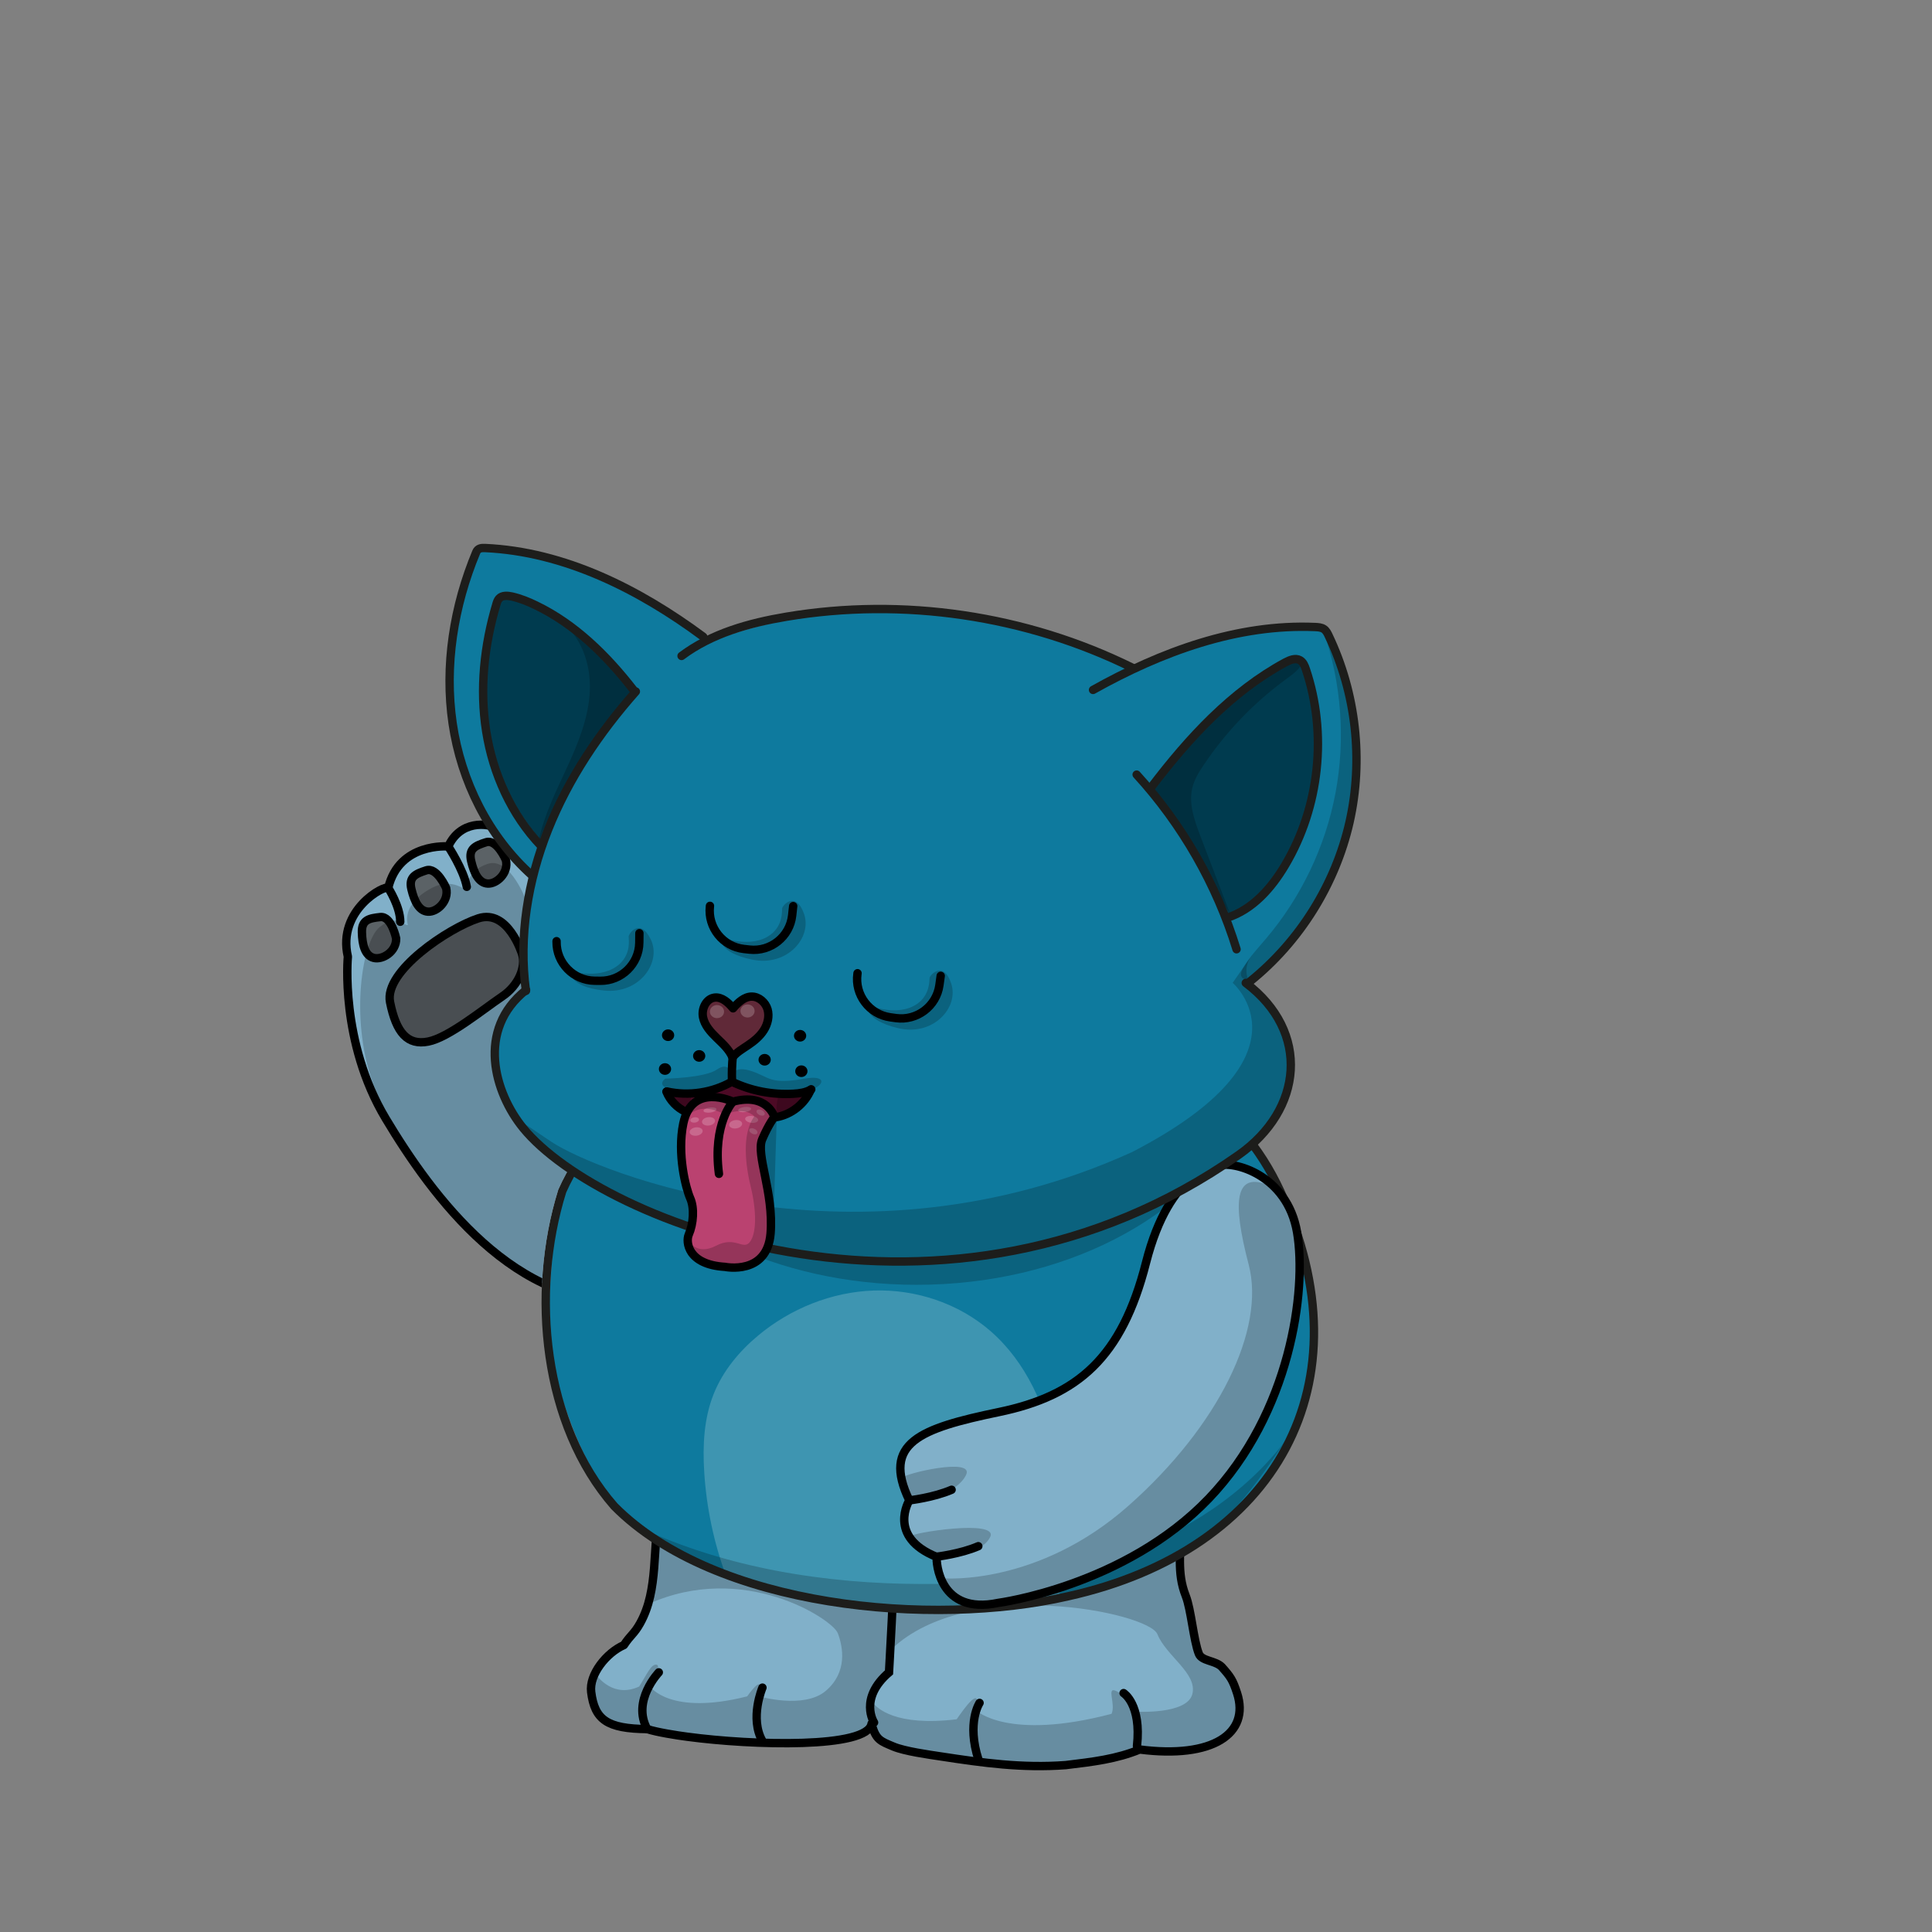 <svg xmlns="http://www.w3.org/2000/svg" xmlns:xlink="http://www.w3.org/1999/xlink" viewBox="0 0 3000 3000" width="100%" height="100%"><rect x="0" y="0" width="3000" height="3000" fill="#808080" stroke="none"/> <g id="Pudgy-Feet" class="legs">  <defs>   <style>    .leg-color {     fill: #81b0c9;    }   </style>  </defs>  <g>   <path class="leg-color" d="M1920.88,2629.02c-6.69-20.59-10.16-25.41-23.72-40.66-10.16-10.16-30.96-8.79-35.58-20.33-8.26-20.77-12.07-69.01-20.33-89.79-14.97-37.93-5.81-67.1-10.58-108.78-5.16-32.51-10.84-66.19-28.51-94.06-21.16-33.42-57.55-54.58-94.83-67.87-51.48-18.45-106.45-24.13-160.77-29.81-36-3.74-72-7.35-108.12-10.45-57.93-4.9-116.38-8.39-174.32-2.97-57.93,5.42-117.41,16.9-172.64,52.38-42.06,26.97-68.77,76.38-66.84,126.96-12.26,59.09-1.29,124.38-30.71,177.03-9.18,16.45-14.61,17.87-25.15,33.8-27.11,11.86-54.21,45.74-50.82,72.85,5.4,43.21,24.79,57.01,87.06,57.59,15.45,5.03,45.87,9.75,62.03,11.87,101.8,13.68,280.69,18.65,286.31-20.33,6.24,25.43,14.4,27.32,33.88,35.58,17.42,7.35,54.94,12.51,73.65,15.35,64.9,9.94,126.26,18.53,194.02,13.45,42.35-5.08,78.5-9.35,114.74-24.23,113.59,14.66,171.63-24.84,151.24-87.58Z" style="stroke: #000; stroke-linecap: round; stroke-linejoin: round; stroke-width: 13px;"/>   <path d="M1023,2596.83s-42.35,44.05-17.98,88.08" style="fill: none; stroke: #000; stroke-linecap: round; stroke-miterlimit: 10; stroke-width: 13px;"/>   <path d="M1183.94,2620.55s-20.33,47.44,0,83.01" style="fill: none; stroke: #000; stroke-linecap: round; stroke-miterlimit: 10; stroke-width: 13px;"/>   <path d="M1357.27,2674.74s-24.25-37.25,23.18-77.91c0,0,8.47-147.39,8.47-186.35" style="fill: none; stroke: #000; stroke-linecap: round; stroke-miterlimit: 10; stroke-width: 13px;"/>   <path d="M1333.02,2400.31s50.82,11.86,81.32,5.08" style="fill: none; stroke: #000; stroke-linecap: round; stroke-miterlimit: 10; stroke-width: 13px;"/>   <path d="M1521.07,2644.26s-20.33,30.49-1.69,88.09" style="fill: #81b0c9; stroke: #000; stroke-linecap: round; stroke-miterlimit: 10; stroke-width: 13px;"/>   <path d="M1744.69,2629.02s28.05,17.18,20.8,82.28" style="fill: #81b0c9; stroke: #000; stroke-linecap: round; stroke-miterlimit: 10; stroke-width: 13px;"/>  </g>  <path d="M1920.88,2629.02c-6.69-20.59-10.16-25.41-23.72-40.66-10.16-10.16-30.96-8.79-35.58-20.33-8.26-20.77-12.07-69.01-20.33-89.79-14.97-37.93-5.81-67.1-10.58-108.78-5.16-32.51-10.84-66.19-28.51-94.06-21.16-33.42-57.55-54.58-94.83-67.87-51.48-18.45-106.45-24.13-160.77-29.81-11.5-1.2-23-2.37-34.5-3.52h0s-.04,0-.06,0c-9.17-.92-18.35-1.82-27.53-2.71-4.63-.45-9.25-.89-13.88-1.32-2.88-.27-5.76-.54-8.64-.8-7.83-.72-15.66-1.42-23.5-2.1-57.93-4.9-116.38-8.39-174.32-2.97-57.93,5.42-117.41,16.9-172.64,52.38-42.06,26.97-68.77,76.38-66.84,126.96-10.04,48.4-4.5,100.96-18.34,147.33,148.41-67.32,286.34,23.58,294.53,44.86,8.47,22.02,15.25,60.99-18.64,89.79-33.88,28.8-103.34,8.47-103.34,8.47,8.47-35.58-10.16-11.86-18.64,0-120.28,30.49-150.78-15.25-150.78-15.25,0,0,18.64-32.19,10.16-33.88-8.47-1.69-15.25,15.25-27.11,33.88-39.14,18.07-63.57-13.37-68.52-20.59-4.76,9.71-7.18,19.78-6.02,29.06,5.4,43.21,24.79,57.01,87.06,57.59,15.45,5.03,45.87,9.75,62.03,11.87,74.32,9.98,189.71,15.33,248.79,2.32,0,0,0,0,0,0,.13-.03,.25-.06,.37-.08,.47-.1,.93-.21,1.39-.32,.2-.05,.41-.09,.61-.14,.44-.1,.87-.21,1.3-.31,.21-.05,.41-.1,.62-.15,.42-.1,.84-.21,1.25-.32,.2-.05,.41-.1,.61-.16,.42-.11,.84-.22,1.25-.33,.19-.05,.37-.1,.56-.15,.44-.12,.87-.24,1.3-.37,.15-.04,.31-.09,.46-.13,.56-.16,1.12-.33,1.67-.5,.01,0,.03,0,.04-.01,.57-.17,1.12-.35,1.67-.53,.15-.05,.3-.1,.45-.15,.38-.13,.77-.25,1.14-.38,.21-.07,.41-.14,.62-.22,.31-.11,.63-.22,.94-.33,.22-.08,.44-.16,.66-.24,.28-.11,.56-.21,.84-.32,.23-.09,.45-.18,.68-.27,.26-.1,.52-.21,.77-.31,.23-.09,.46-.19,.69-.28,.24-.1,.48-.2,.71-.3,.23-.1,.46-.2,.69-.3,.22-.1,.44-.2,.66-.3,.23-.11,.46-.21,.68-.32,.2-.1,.4-.19,.6-.29,.23-.11,.47-.23,.69-.34,.16-.08,.31-.16,.47-.24,.55-.29,1.09-.58,1.61-.87,.08-.05,.17-.09,.25-.14,.24-.14,.48-.28,.72-.43,.13-.08,.27-.16,.4-.24,.23-.14,.45-.28,.67-.43,.13-.08,.26-.17,.39-.25,.22-.14,.43-.29,.64-.44,.12-.09,.25-.17,.37-.26,.21-.15,.41-.3,.61-.45,.11-.09,.23-.17,.34-.26,.2-.15,.4-.31,.59-.47,.1-.08,.2-.16,.29-.25,.2-.16,.39-.33,.57-.49,.08-.07,.16-.15,.24-.22,.19-.18,.39-.36,.57-.54,.05-.05,.09-.09,.14-.14,.9-.9,1.69-1.83,2.35-2.8,.03-.04,.06-.09,.09-.13,.14-.21,.27-.42,.39-.63,.04-.07,.08-.13,.12-.2,.12-.2,.23-.41,.34-.61,.04-.08,.08-.15,.12-.23,.1-.2,.2-.41,.29-.61,.02-.04,.04-.08,.05-.11,0,0,0,0,0-.01,.46-1.08,.79-2.19,.96-3.34,6.24,25.43,14.4,27.32,33.88,35.58,17.42,7.35,54.94,12.51,73.65,15.35,64.9,9.94,126.26,18.53,194.02,13.45,42.35-5.08,78.5-9.35,114.74-24.23,113.59,14.66,171.63-24.84,151.24-87.58Zm-69.46,1.69c-8.47,32.19-88.09,27.11-88.09,27.11,0,0-15.25-25.41-30.49-32.19-15.25-6.78,0,20.33-6.78,35.58-160.94,42.35-210.07-5.08-210.07-5.08,8.47-42.35-18.64-3.39-30.49,13.55-95.45,11.57-124.23-17.6-130.61-26.38,1.66-13.63,3.55-22.75,3.55-22.75,27.11-10.16,25.41-59.29,25.41-59.29,120.28-115.2,399.81-57.6,413.36-23.72,13.55,33.88,62.68,60.99,54.21,93.18Z" style="opacity: .2;"/> </g> <g id="Blue-Bib" class="body">  <defs>   <style>    .arm-back {     clip-path: url(#body-mask);    }   </style>   <clipPath id="body-mask">    <path d="M0,0V3000H3000V0H0ZM2007.25,2241.91c-29.39,59.38-73.98,110.47-132.54,151.86-59.7,42.2-132.04,72.92-215.01,91.32-52.86,12.2-114.33,19.46-177.72,20.97-8.73,.21-17.46,.31-26.18,.31-57.68,0-114.94-4.57-170.58-13.64-68.93-11.23-131.9-28.87-187.14-52.43-60.73-25.91-110.79-58.49-148.78-96.85-.09-.09-.18-.19-.27-.29-53.16-60.72-88.44-142.3-102.04-235.9-12.54-86.36-5.5-178.59,19.82-259.72,.07-.24,.16-.47,.26-.7,28.7-64.79,79.11-120.48,145.78-161.04,62.3-37.9,136.4-60.44,208.65-63.46,.06,0,.12,0,.19,0,43.14-.57,87.03-2.18,129.47-3.74,136.96-5.03,266.32-9.78,378.66,17.41,60.71,14.69,110.76,37.39,153,69.39,47.27,35.81,83.71,82.29,111.4,142.12,33.01,71.34,50.65,141.95,52.43,209.88,1.73,66.08-11.53,128.15-39.42,184.5Z" style="fill: #5cff1f;"/>   </clipPath>  </defs>  <g>   <g>    <path class="body-color" d="M2028.6,1959.93c-19.61-56.26-42.32-111.87-75.09-161.54-32.77-49.68-76.38-93.42-129.93-119.09-29.16-14.06-60.77-22.58-92.38-29.93-87.22-20.39-176.9-32.9-266.18-27.35-34.71,2.19-69.16,6.97-104,8.77-64.51,3.35-129.41-3.74-195.09,5.42-64.64,12.77-127.22,38.58-179.35,78.84-52.13,40.26-96.44,84.02-116.05,147.11-11.1,35.74-12.33,84.88-15.43,122.17-1.81,21.16-3.35,42.45-1.16,61.8-2.19,54.19,11.74,107.87,30.58,158.7,23.87,64.51,57.68,128.38,113.03,169.15,15.1,11.1,31.48,20.39,48.13,29.03,75.22,39.48,155.61,69.29,237.15,88.25,33.81-1.42,67.48,4.26,101.16,7.48,138.7,13.68,279.47-13.42,409.27-63.35,71.09-39.1,141.54-85.42,185.28-153.8,37.03-57.8,52-127.09,58.32-195.99,1.94-37.81,8.26-78.19-8.26-125.67Z" style="fill: #0e7a9e;"/>    <path d="M1127.6,2447.52c-19.1-51.74-30.58-106.32-34.06-161.28-2.58-41.16-.65-83.61,14.71-121.8,14.19-35.48,39.35-65.93,68.77-90.45,50.19-41.93,114.19-67.87,179.61-70.06,65.42-2.19,131.87,19.87,181.28,62.84,55.74,48.39,87.22,119.87,100.9,192.38,13.68,72.51,10.97,146.96,6.19,221.93-169.54,37.42-350.18,24.26-517.4-33.55Z" style="fill: #fff; isolation: isolate; opacity: .2;"/>   </g>   <path id="Shadows" d="M1997.5,2235.14c-63.22,84-155.48,143.61-254.7,178.44-99.22,34.84-205.41,46.19-310.7,46.06-150.96-.26-303.86-24.77-439.72-88.13,100.64,82.45,233.54,114.7,363.21,126.58,58.58,5.29,117.67,7.1,176.12,.26,49.03-5.68,97.29-17.29,145.28-28.9,52.9-12.77,106.45-26.19,153.41-53.55,70.58-41.16,119.87-110.06,167.09-180.77Z" style="isolation: isolate; opacity: .2;"/>   <path id="Lines" d="M1221.79,1628.84c-142.19,5.94-289.67,87.22-348.76,220.64-49.55,158.7-29.68,363.08,80.9,489.4,156.77,158.32,494.69,188.25,704.36,139.87,324.63-72,467.21-332.12,330.05-628.49-131.22-283.47-453.14-225.54-766.55-221.41Z" style="fill: none; stroke: #1d1d1b; stroke-linecap: round; stroke-linejoin: round; stroke-width: 13px;"/>  </g>  <path id="neck-shadow" d="M1189.02,1632.88c-100.67,2.1-184.45,61.31-233.69,106.13-8.39,9.98-15.09,19.09-20.23,26.7,84.4,135.27,271.23,229.33,488.19,229.33,228.44,0,423.49-104.27,500.72-251.14-170.38-177-574.6-114.35-734.99-111.01Z" style="opacity: .2;"/> </g> <g id="Teddy-Paws" class="arms">  <defs>   <style>    @keyframes wave {     0% { transform: rotate(0deg); }     50% { transform: rotate(-20deg); }     100% { transform: rotate(0deg); }    }    #arm-back-wrapper {     transform-origin: 982px 1930px;     animation-duration: .5s;     animation-name: wave;     animation-fill-mode: forwards;     animation-iteration-count: infinite;    }   </style>  </defs>  <g>   <g class="arm-back">    <g id="arm-back-wrapper">     <g>      <path d="M696.03,1314.38s-76.24-6.78-93.18,64.38c-5.08-5.08-79.62,33.88-62.68,106.73,0,0-12.76,132.19,58.84,251.6s202.05,298.99,386.71,282.05,60.99-179.58-10.16-221.93c-71.15-42.35-127.06-184.66-121.98-315.11s-62.68-184.66-79.62-194.82-59.29-13.55-77.93,27.11Z" style="fill: #81b0c9; stroke: #000; stroke-linecap: round; stroke-linejoin: round; stroke-width: 13px;"/>      <path d="M696.03,1314.38s23.72,35.58,28.8,62.68" style="fill: #81b0c9; stroke: #000; stroke-linecap: round; stroke-linejoin: round; stroke-width: 13px;"/>      <path d="M602.86,1378.76s18.64,28.8,18.64,52.52" style="fill: #81b0c9; stroke: #000; stroke-linecap: round; stroke-linejoin: round; stroke-width: 13px;"/>      <g>       <path d="M810.67,1481.5s-21.59-70.51-67.82-55.52c-46.23,14.99-146.76,81.99-137.2,130.03,9.57,48.04,27.35,67.57,59.2,61.34,31.86-6.23,84.41-49.4,115.01-70.09,25.85-17.47,36.97-46.02,30.81-65.77Z" style="fill: #5b6266; stroke: #000; stroke-linecap: round; stroke-linejoin: round; stroke-width: 13px;"/>       <path d="M785.55,1335.48s-14.05-32.97-30.72-27.66c-16.68,5.32-27.67,10-23.23,29.08s11.9,34.36,25.8,35.11c13.9,.75,32.72-16.32,28.16-36.54Z" style="fill: #5b6266; stroke: #000; stroke-linecap: round; stroke-linejoin: round; stroke-width: 13px;"/>       <path d="M692.78,1378.96s-14.21-32.9-30.86-27.5c-16.65,5.4-27.62,10.14-23.09,29.19,4.53,19.06,12.07,34.3,25.97,34.99s32.64-16.48,27.98-36.67Z" style="fill: #5b6266; stroke: #000; stroke-linecap: round; stroke-linejoin: round; stroke-width: 13px;"/>       <path d="M615.14,1457.23s-7.18-35.11-24.58-33.23c-17.4,1.88-29.11,4.27-28.57,23.85s4.8,36.05,18.27,39.56c13.47,3.51,35.32-9.46,34.89-30.18Z" style="fill: #5b6266; stroke: #000; stroke-linecap: round; stroke-linejoin: round; stroke-width: 13px;"/>      </g>     </g>     <path d="M985.73,2019.14c184.66-16.94,60.99-179.58-10.16-221.93-71.15-42.35-127.06-184.66-121.98-315.11,.28-7.25,.33-14.25,.18-21.04-13.61-19.03-25.8-39.15-35.76-60.28,0,0-25.41-71.15-60.99-59.29-35.58,11.86-32.19,42.35-32.19,42.35,0,0-22.02-22.02-54.21-5.08-32.19,16.94-42.35,38.96-37.27,57.6-6.78,1.69-16.94-18.64-44.05,3.39s-45.43,139.9-11.86,237.18c11.81,34.22,27.73,67.68,46.36,99.91,75.12,115.57,196.86,257.44,361.92,242.3Z" style="opacity: .2;"/>    </g>   </g>   <g class="arm-front">    <path d="M1889.87,1810.41s-72.87,3.08-110.37,150.36-105.65,206.35-228.25,231.83c-122.6,25.47-182.41,47.61-139.26,137.16,0,0-35,56.76,42.5,87.8-.93,8.31,3.77,90.67,95.55,71.39,0,0,196.46-25.77,326.97-162.09,126.95-132.61,152.41-323.22,137.13-413.13-15.28-89.91-99.63-112.45-124.27-103.33Z" style="fill: #81b0c9; stroke: #000; stroke-linecap: round; stroke-linejoin: round; stroke-width: 13px;"/>    <path d="M1411.99,2329.76s37.66-4.29,65.66-16.47" style="fill: #81b0c9; stroke: #000; stroke-linecap: round; stroke-linejoin: round; stroke-width: 13px;"/>    <path d="M1453.45,2417.38s37.66-4.29,65.66-16.47" style="fill: #81b0c9; stroke: #000; stroke-linecap: round; stroke-linejoin: round; stroke-width: 13px;"/>    <g style="opacity: .2;">     <path d="M1401.99,2294.34c-.38-5.34,112.56-32.64,97.97-3.75-14.6,28.89-66.2,40.76-66.2,40.76,0,0-28.77,5.23-31.77-37.02Z"/>     <path d="M1414.09,2385.6c-2.33-4.83,137.92-27.57,123.33,1.32s-75.08,31.41-75.08,31.41c0,0-32.71-.54-48.24-32.72Z"/>     <path d="M2014.13,1913.74c-2.3-13.55-6.18-25.56-11.18-36.17-14-20.51-27.29-35.36-38.08-39.07-45.54-15.66-52.25,24.76-25.91,125.2,26.34,100.44-46.47,250.23-186.59,374.36-140.12,124.12-285.21,112.8-285.21,112.8l-4.43,4.18c10.73,22.64,34.72,44.97,87.31,33.92,0,0,196.46-25.77,326.97-162.09,126.95-132.61,152.41-323.22,137.13-413.13Z"/>    </g>   </g>  </g> </g> <g id="Bat-Head" class="head">  <g>   <g class="head-color">    <path d="M1757.51,1036.22c-103.87-44.39-214.06-75.22-326.7-84.13-112.64-8.9-227.73,4.52-334.31,47.09-85.42-84.77-203.6-130.83-322.95-146.45-8.64-1.16-17.81-2.06-26.06,1.03-8.26,3.1-15.1,11.48-10.58,20.64-13.16,35.61-26.45,71.48-32.39,108.9-9.03,56.77-1.03,114.71,9.81,171.22,3.61,19.35,7.74,38.71,14.06,57.42,18.19,53.55,54.32,98.83,90.58,142.45,8.52,10.45,2.06,25.55-1.29,38.58-2.97,11.61-2.97,23.61-2.97,35.61v64.64c0,14.71,0,29.42,2.58,42.97-21.93,16.77-38.06,40.9-45.03,67.61-6.97,26.71-4.77,55.74,3.74,79.48,10.32,26.32,25.03,50.97,43.22,72.51,32.9,38.97,76.51,67.35,121.41,91.61,127.35,68.64,270.57,107.48,411.98,110.58,211.99,13.93,428.37-53.93,594.43-185.54,27.61-34.71,56.38-72.51,58.32-116.9,1.16-25.68-7.1-51.22-20.64-73.03-13.55-21.81-32.13-40.13-53.42-54.45,68.13-50.71,121.03-121.67,150.32-201.41s34.84-167.99,14.32-251.99c-9.03-32.51-21.42-64-34.71-96.77-26.84-8.9-56-6.58-84-2.58-73.93,10.32-146.45,30.84-219.73,60.9Z" style="fill: #0e7a9e;"/>    <path d="M1782.93,1227.96c63.09-77.93,129.03-158.19,219.09-202.31,4.39-2.19,9.16-4.26,13.93-3.1,7.1,1.68,10.58,9.42,12.9,16.26,36.77,109.8,15.87,237.28-53.93,329.66-17.68,23.35-39.48,45.42-64.26,55.74-10.19-10.06-15.48-24.13-20.9-37.42-24-58.45-58.71-112.51-106.83-158.83Z" style="fill: #003b4f;"/>    <path d="M986.32,1074.03c-56.64,72.77-114.06,147.74-141.93,235.73-41.03-44.51-69.55-100.64-82.84-155.99-21.55-67.87-11.87-142.06,8.64-210.19,2.32-7.87,5.81-16.52,13.42-19.35,5.81-2.06,12.13,0,17.93,2.19,61.42,24,115.09,65.16,160.77,112.77,6.84,7.1,13.55,14.58,24,34.84Z" style="fill: #003b4f;"/>   </g>   <g>    <path d="M1910.28,1419.43c-15.48-40.51-30.97-81.03-46.45-121.54-9.16-24.13-18.45-50.06-12.26-75.09,3.1-12.52,10.06-23.87,17.29-34.58,34.45-51.48,77.8-96.77,127.74-133.29,8.13-5.94,16.64-11.87,22.58-20.13,.65-1.03,1.42-2.06,1.29-3.23-.26-2.84-4.13-3.35-6.97-2.84-26.84,4.26-50.71,19.1-72.64,34.84-45.42,32.64-86.32,71.48-121.54,114.96-10.58,13.16-20.77,26.84-27.61,42.19-.9,2.06-1.81,4.26-1.55,6.45,.26,2.97,3.35,8.39,5.03,10.97,40.77,61.16,82.58,132.64,115.09,181.28Z" style="isolation: isolate; opacity: .2;"/>    <path d="M2055.44,981.26c27.61,79.87,33.93,166.96,18.32,250.05-15.61,83.09-53.29,161.93-108,226.31-12.64,14.97-26.32,29.29-35.87,46.32-2.32,4.26-4.39,9.68-1.55,13.55,4.13,5.94,13.55,2.19,19.35-2.19,78.71-59.74,131.87-150.7,150.32-247.86,18.45-96.9,3.23-199.35-42.58-286.18Z" style="isolation: isolate; opacity: .2;"/>    <path d="M867.74,962.81c34.58,23.48,49.93,68.26,48.13,109.93-1.81,41.8-18.19,81.42-35.61,119.35-17.42,37.93-36.64,75.87-44.51,116.9,32.64-83.22,81.55-159.99,143.22-224.77,2.19-2.32,4.39-4.77,4.9-7.87,.39-3.35-1.42-6.58-3.23-9.42-22.71-35.1-53.55-65.03-112.9-104.12Z" style="isolation: isolate; opacity: .2;"/>    <g style="opacity: .2;">     <path d="M1981.07,1579.89c-9.32-17.76-20.06-31.34-28.01-38.49-25.45-22.9-17.45-44.85-11.89-54.36l-27.08,39.11s132.14,113.51-155.86,262.59c-426.63,194.35-831.81,30.49-901.27-15.25-2.43-1.6-53.3-35.97-55.91-37.27,1.55,18.84,84.48,88.49,101,97.52,199.09,109.29,435.08,149.8,659.33,113.29,4.52-.77,10.32-2.97,12.64-4.39,108.38-12.77,211.86-55.48,303.6-114.58,42.97-27.74,84.9-60.38,109.42-105.16,22.67-41.18,27.43-94.91-5.98-143.02Z"/>     <path d="M1941.18,1487.04l3.42-4.94s-1.57,1.79-3.42,4.94Z"/>    </g>   </g>   <g>    <path d="M1697.26,1071.32c105.67-59.22,224.12-102.96,345.15-97.67,4.64,.26,9.42,.52,13.29,3.1,3.61,2.45,5.68,6.58,7.48,10.45,42.58,89.29,54.19,192.9,32.39,289.41-21.93,96.38-77.16,185.02-154.19,247.09" style="fill: none; stroke: #1d1d1b; stroke-linecap: round; stroke-linejoin: round; stroke-width: 13px;"/>    <path d="M1091.99,988.74c-99.48-73.67-215.35-132.25-338.95-137.8-5.03-.26-11.1,.13-13.55,6.45-34.84,83.61-49.8,176.25-36.64,265.92,13.16,89.67,55.74,175.61,123.22,235.99" style="fill: none; stroke: #1d1d1b; stroke-linecap: round; stroke-linejoin: round; stroke-width: 13px;"/>    <path d="M1934.41,1526.27c100.9,76,88.77,197.15-11.23,267.22-452.5,317.54-990.41,106.32-1110.92-41.93-44.51-54.71-73.16-152.51,4.64-214.31" style="fill: none; stroke: #1d1d1b; stroke-linecap: round; stroke-linejoin: round; stroke-width: 13px;"/>    <path d="M1920.09,1474.01c-30.84-100.38-84.25-193.67-155.09-271.21" style="fill: none; stroke: #1d1d1b; stroke-linecap: round; stroke-linejoin: round; stroke-width: 13px;"/>    <path d="M987.35,1073.77c-56.38,63.74-104.77,135.48-136.25,214.57s-45.8,165.93-34.45,250.31" style="fill: none; stroke: #1d1d1b; stroke-linecap: round; stroke-linejoin: round; stroke-width: 13px;"/>    <path d="M840,1313.37c-46.06-48.26-74.58-111.87-85.03-177.67-10.45-65.8-3.23-133.8,15.87-197.67,.9-3.1,1.94-6.19,4.13-8.64,4.77-5.29,13.16-4.64,20.13-3.1,12.9,2.97,25.16,7.87,37.03,13.68,60.64,29.16,110.06,77.93,151.35,131.09" style="fill: none; stroke: #1d1d1b; stroke-linecap: round; stroke-linejoin: round; stroke-width: 13px;"/>    <path d="M1757.77,1036.61c-164.9-81.29-355.47-109.42-536.75-78.96-57.68,9.68-115.87,25.81-162.7,60.9" style="fill: none; stroke: #1d1d1b; stroke-linecap: round; stroke-linejoin: round; stroke-width: 13px;"/>    <path d="M1905.38,1425.11c39.74-12.64,69.29-46.32,90.45-82.19,53.42-90.32,65.42-203.99,32-303.47-1.81-5.55-4.26-11.48-9.29-14.32-6.97-4-15.74-.26-22.84,3.48-83.61,45.29-149.67,117.16-207.35,192.9" style="fill: none; stroke: #1d1d1b; stroke-linecap: round; stroke-linejoin: round; stroke-width: 13px;"/>   </g>  </g> </g> <g id="Tonglot" class="face">  <defs>   <style>    .eye-blink, .eye-pupil {     opacity: 0;    }    @keyframes blink-shut {     0% { opacity: 0; }     40% { opacity: 0; }     41% { opacity: 1; }     50% { opacity: 1; }     51% { opacity: 0; }     100% { opacity: 0; }    }    @keyframes blink-open {     0% { opacity: 1; }     40% { opacity: 1; }     41% { opacity: 0; }     50% { opacity: 0; }     51% { opacity: 1; }     100% { opacity: 1; }    }    .eye-blink {     animation-duration: 2s;     animation-name: blink-shut;     animation-fill-mode: forwards;     animation-iteration-count: infinite;    }    .eye-pupil {     animation-duration: 2s;     animation-name: blink-open;     animation-fill-mode: forwards;     animation-iteration-count: infinite;    }    @keyframes tongue-stretch {     0% { transform: scaleY(1); }     50% { transform: scaleY(1.1); }     100% { transform: scaleY(1); }    }    #tonglot-tongue {     transform-origin: center top;     transform-box: fill-box;     animation-duration: 1s;     animation-name: tongue-stretch;     animation-fill-mode: forwards;     animation-iteration-count: infinite;    }   </style>  </defs>  <g>   <path d="M1206.17,1733.98l-5.29,168.27s-81.32,22.02-84.71-35.58c-3.39-57.6,5.51-133.24,90-132.69Z" style="opacity: .2;"/>   <g>    <path d="M1138.3,1565.72c-7.35-8.9-17.29-18.06-28.77-16.64-13.03,1.68-20.39,17.29-17.93,30.19,2.45,12.9,11.87,23.22,21.29,32.39,9.42,9.16,19.61,18.19,24.52,30.32,6.45-8.13,15.74-13.29,24.26-19.1,9.42-6.32,18.32-13.68,24.39-23.22s8.9-21.55,5.81-32.39c-3.23-10.84-13.42-19.87-24.64-19.74-11.23,0-21.16,9.03-28.9,18.19Z" style="fill: #602938; stroke: #000; stroke-linecap: round; stroke-linejoin: round; stroke-width: 13px;"/>    <path d="M1137.79,1640.95c-1.16,12.39-1.55,24.77-1.16,37.29" style="fill: none; stroke: #000; stroke-linecap: round; stroke-linejoin: round; stroke-width: 13px;"/>    <g>     <path d="M1232.11,1698.36c9.29-.5,18.96-1.86,26.96-6.45-9.16,22.07-30.19,38.84-53.8,42.84-110.25,13.78-140.51-8.39-140.51-8.39-13.42-6.06-24.39-17.54-29.94-31.22l.78-.26c33.93,7.48,70.58,1.94,100.77-15.22,29.67,14.19,62.96,20.64,95.74,18.7Z" style="fill: #4c0a25;"/>     <g>      <path d="M1035.6,1694.88c33.93,7.48,70.58,1.94,100.77-15.22,29.67,14.19,62.96,20.64,95.74,18.7,9.29-.5,18.96-1.86,26.96-6.45,.22-.12,.44-.25,.65-.38" style="fill: none; stroke: #000; stroke-linecap: round; stroke-linejoin: round; stroke-width: 13px;"/>      <path d="M1034.82,1695.14c5.55,13.68,16.52,25.16,29.94,31.22,0,0,30.26,22.17,140.51,8.39,23.61-4,44.64-20.77,53.8-42.84" style="fill: none; stroke: #000; stroke-linecap: round; stroke-linejoin: round; stroke-width: 13px;"/>     </g>    </g>    <g id="tonglot-tongue">     <g>      <path d="M1125.77,1967.18c-57.6-3.39-61.33-38.48-56.28-50.13,7.34-16.94,9.04-41.23,2.26-56.47-6.77-15.25-20.57-68.72-10.73-116.05,13.36-64.22,77.09-33.88,77.09-33.88,53.36-14.4,64.37,23.71,64.37,23.71,0,0-8.75,11.02-18.92,34.73-10.16,23.72,18.14,82.48,12.99,146.26-5.27,65.38-70.78,51.83-70.78,51.83Z" style="fill: #ba4270;"/>      <path d="M1138.11,1710.65s-63.73-30.34-77.09,33.88c-9.84,47.33,3.96,100.8,10.73,116.05,6.78,15.24,5.08,39.53-2.26,56.47-5.05,11.65-1.32,46.74,56.28,50.13,0,0,65.51,13.55,70.78-51.83,5.15-63.78-23.15-122.54-12.99-146.26,10.17-23.71,18.92-34.73,18.92-34.73,0,0-11.01-38.11-64.37-23.71Z" style="fill: none; stroke: #000; stroke-linecap: round; stroke-linejoin: round; stroke-width: 13px;"/>     </g>     <path d="M1138.11,1710.65s-31.91,33.6-21.74,112.09" style="fill: none; stroke: #000; stroke-linecap: round; stroke-linejoin: round; stroke-width: 13px;"/>     <g>      <ellipse cx="1156.38" cy="1722.83" rx="10.17" ry="3.95" transform="translate(-220.77 170.79) rotate(-7.71)" style="fill: #fff; opacity: .2;"/>      <ellipse cx="1142.42" cy="1745.68" rx="10.17" ry="6.5" transform="translate(-223.95 169.12) rotate(-7.71)" style="fill: #fff; opacity: .2;"/>      <ellipse cx="1081.06" cy="1756.98" rx="10.17" ry="6.5" transform="translate(-226.02 160.98) rotate(-7.71)" style="fill: #fff; opacity: .2;"/>      <ellipse cx="1100.26" cy="1741.17" rx="10.17" ry="6.5" transform="translate(-223.73 163.42) rotate(-7.71)" style="fill: #fff; opacity: .2;"/>      <ellipse cx="1167.11" cy="1738.1" rx="5.31" ry="10.16" transform="translate(-699.72 2685.77) rotate(-83.03)" style="fill: #fff; opacity: .2;"/>      <ellipse cx="1102.55" cy="1723.58" rx="10.17" ry="3.95" transform="translate(-221.36 163.57) rotate(-7.71)" style="fill: #fff; opacity: .2;"/>      <ellipse cx="1078.72" cy="1738.98" rx="6.83" ry="4.19" transform="translate(-223.64 160.51) rotate(-7.71)" style="fill: #fff; opacity: .2;"/>      <ellipse cx="1181.12" cy="1727.68" rx="4.19" ry="6.83" transform="translate(-889.06 2034.73) rotate(-64.08)" style="fill: #fff; opacity: .2;"/>      <ellipse cx="1169.82" cy="1756.67" rx="4.19" ry="6.83" transform="translate(-921.49 2040.89) rotate(-64.08)" style="fill: #fff; opacity: .2;"/>     </g>     <path d="M1198.44,1731.07c-.4-1.94-1.15-3.55-2.05-4.9l.54-.68c-20.33-32.19-64.38-16.38-64.38-16.38-58.16-23.72-68.89,28.8-68.89,28.8,24.85-32.19,60.99-6.78,62.12-7.34,24.22-9.69,38.05-4.28,45.67,2.82-20.52,27.69-13.27,78.43-5.76,109.12,9.04,36.89,9.41,71.91-1.13,85.84-10.54,13.93-22.59-9.79-52.71,6.02-30.12,15.81-42.92-7.91-42.92-7.91-7.53,14.68-1.51,27.86,13.93,32.75,15.44,4.89,41.22,8.53,41.22,8.53,0,0,22.21,0,51.95-9.04,29.74-9.04,13.55-128.19,2.08-159.5s22.21-59.11,20.33-68.14Z" style="opacity: .2;"/>    </g>    <ellipse cx="1037.4" cy="1607.47" rx="9.5" ry="9.04"/>    <ellipse cx="1242.38" cy="1608.31" rx="9.5" ry="9.04"/>    <ellipse cx="1085.68" cy="1639.65" rx="9.5" ry="9.04"/>    <ellipse cx="1187.33" cy="1645.58" rx="9.5" ry="9.04"/>    <ellipse cx="1032.6" cy="1659.98" rx="9.5" ry="9.04"/>    <ellipse cx="1244.36" cy="1663.37" rx="9.5" ry="9.04"/>   </g>   <g>    <path d="M1206.17,1733.98c16.77-8.13,34.06-16.77,45.55-31.48-2.97-2.19-6.84-2.45-10.45-2.45-10.45-.26-20.77,.26-31.1,1.55-.52,0-1.03,.13-1.29,.52-.39,.26-.39,.77-.52,1.29-1.81,7.1-3.35,14.32-2.19,30.58Z" style="isolation: isolate; opacity: .2;"/>    <path d="M1073.4,1700.3c-.77,8.39-2.06,16.77-3.74,25.03-11.1-4.77-21.81-11.48-28.51-21.42,11.61-3.35,24-3.35,32.26-3.61Z" style="isolation: isolate; opacity: .2;"/>   </g>   <ellipse cx="1160.76" cy="1569.82" rx="11.01" ry="10.16" style="fill: #fff; opacity: .2;"/>   <ellipse cx="1113.33" cy="1570.82" rx="11.01" ry="10.16" style="fill: #fff; opacity: .2;"/>   <g>    <path d="M1102.43,1406.62l-.1,.91c-3.6,32.73,20.22,62.45,52.95,66.06l8.71,.96c32.73,3.6,62.45-20.22,66.06-52.95l1.61-14.63" style="fill: none; stroke: #000; stroke-linecap: round; stroke-miterlimit: 10; stroke-width: 13px;"/>    <path d="M1119.33,1455.03s47,19.28,77.53-3.92c19.11-14.75,17.19-36.11,17.64-40.61s20.94-28.18,33.96,8.41-25.83,82.65-80.66,71.17c-54.83-11.48-48.46-35.05-48.46-35.05Z" style="opacity: .2;"/>   </g>   <g>    <path d="M1331.57,1511.22l-.13,.9c-4.54,32.61,18.42,63.01,51.03,67.55l8.68,1.21c32.61,4.54,63.01-18.42,67.55-51.03l2.03-14.58" style="fill: none; stroke: #000; stroke-linecap: round; stroke-miterlimit: 10; stroke-width: 13px;"/>    <path d="M1347.07,1560.1s46.42,20.62,77.61-1.69c19.52-14.19,18.22-35.6,18.8-40.08s21.74-27.56,33.7,9.38c11.96,36.94-28.2,81.87-82.67,68.82-54.47-13.05-47.43-36.43-47.43-36.43Z" style="opacity: .2;"/>   </g>   <g id="eye-blink">    <path d="M864.23,1461.45v.91c-.37,32.92,26.27,60.16,59.19,60.52l8.76,.1c32.92,.36,60.16-26.28,60.52-59.2l.16-14.72" style="fill: none; stroke: #000; stroke-linecap: round; stroke-miterlimit: 10; stroke-width: 13px;"/>    <path d="M885.82,1507.96s48.67,14.55,76.77-11.54c17.56-16.56,13.55-37.63,13.55-42.15s18.06-30.1,34.62,5.02c16.56,35.12-17.56,84.79-73.25,78.77-55.69-6.02-51.68-30.1-51.68-30.1Z" style="opacity: .2;"/>   </g>   <path d="M1032.88,1674.91s61.48-.95,80.4-14.19,23.65,7.57,23.65,7.57c0,0,3.78-14.19,31.21-4.73,27.43,9.46,27.43,20.81,81.34,11.35,52.78-9.26,19.86,34.05-52.02,20.81-71.89-13.24-66.21-12.3-93.64-3.78-27.43,8.51-93.64,1.89-70.94-17.03Z" style="opacity: .2;"/>   <g class="eye-pupil">    <circle cx="923.66" cy="1443.28" r="36.01" style="opacity: .2;"/>    <circle cx="927.17" cy="1447.74" r="28.69"/>    <ellipse cx="917.72" cy="1439.24" rx="8.86" ry="9.08" style="fill: #fff;"/>   </g>   <g class="eye-pupil" data-name="eye-pupil">    <circle cx="1160.5" cy="1397.22" r="36.01" style="opacity: .2;"/>    <circle cx="1164.02" cy="1401.69" r="28.69"/>    <ellipse cx="1154.56" cy="1393.18" rx="8.86" ry="9.08" style="fill: #fff;"/>   </g>   <g class="eye-pupil" data-name="eye-pupil">    <circle cx="1389.13" cy="1502.49" r="36.01" style="opacity: .2;"/>    <circle cx="1392.64" cy="1506.95" r="28.69"/>    <ellipse cx="1383.19" cy="1498.45" rx="8.86" ry="9.08" style="fill: #fff;"/>   </g>   <line class="eye-blink" data-name="eye-blink" x1="893.68" y1="1445.82" x2="956.19" y2="1447.46" style="fill: none; stroke: #000; stroke-linecap: round; stroke-miterlimit: 10; stroke-width: 13px;"/>   <line class="eye-blink" data-name="eye-blink" x1="1360.8" y1="1505.03" x2="1423.3" y2="1506.67" style="fill: none; stroke: #000; stroke-linecap: round; stroke-miterlimit: 10; stroke-width: 13px;"/>   <line class="eye-blink" data-name="eye-blink" x1="1132.18" y1="1399.76" x2="1194.68" y2="1401.41" style="fill: none; stroke: #000; stroke-linecap: round; stroke-miterlimit: 10; stroke-width: 13px;"/>  </g> </g></svg>